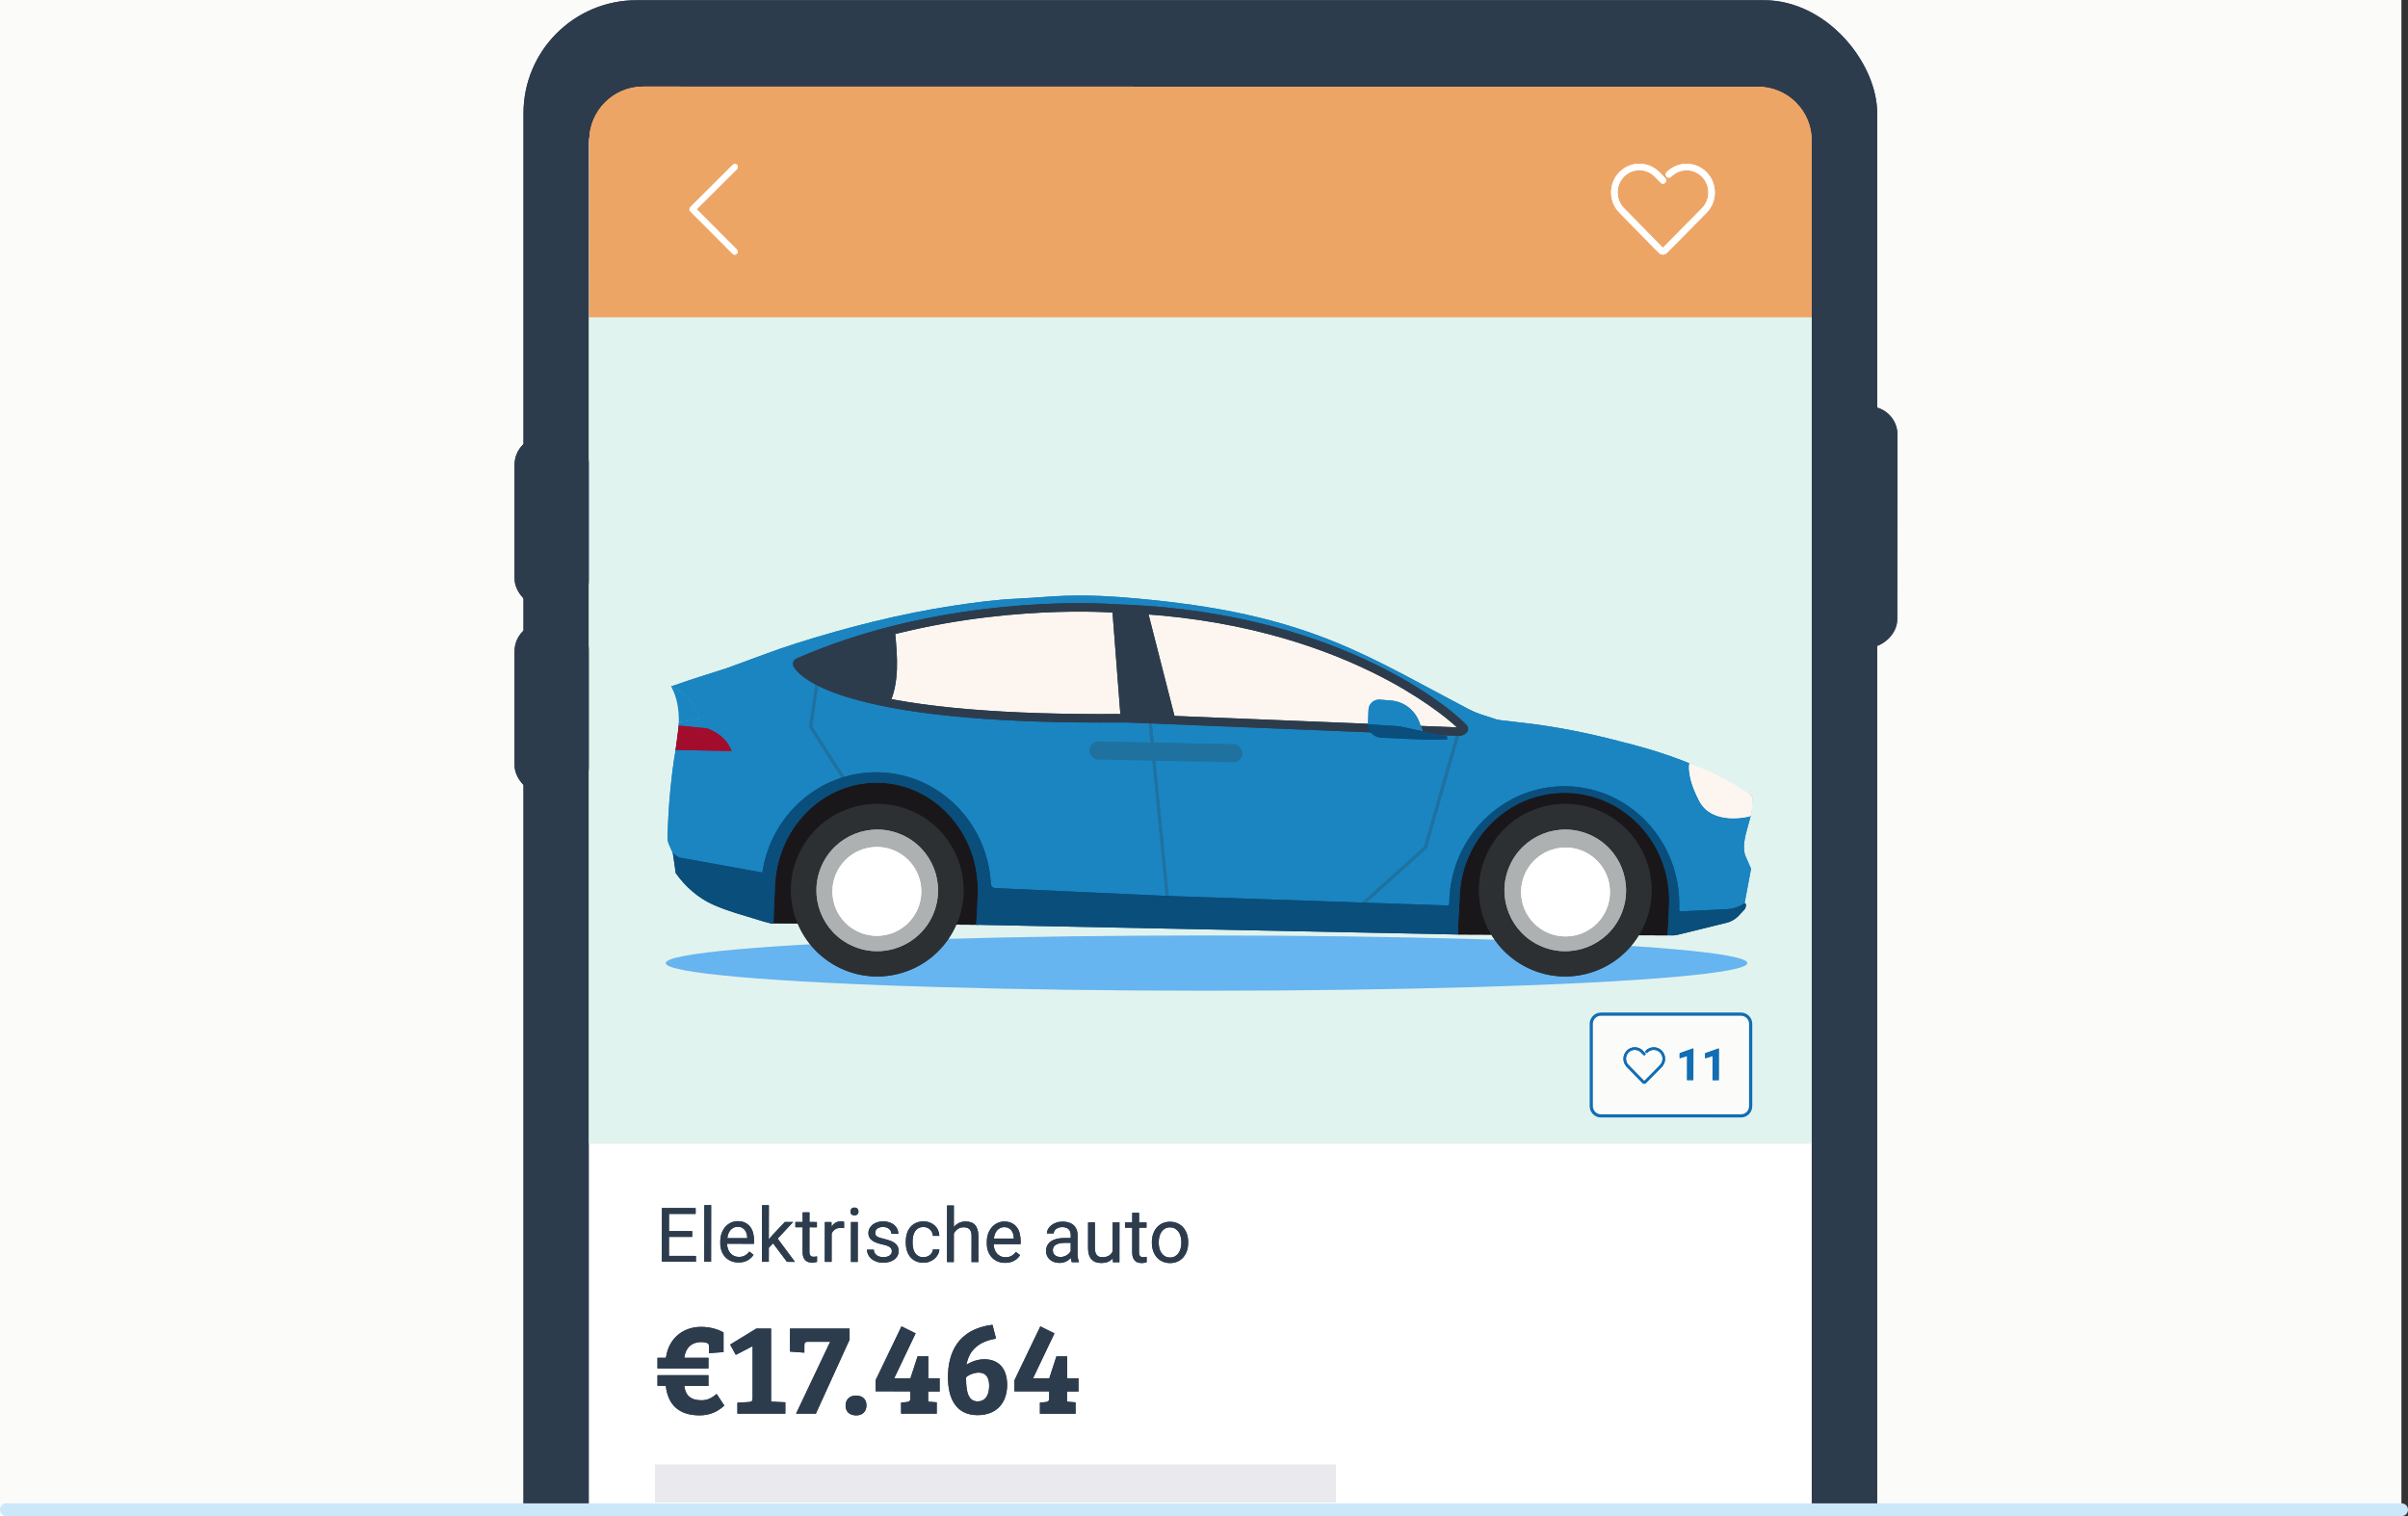 <?xml version="1.0" encoding="UTF-8"?>
<svg id="Layer_1" data-name="Layer 1" xmlns="http://www.w3.org/2000/svg" viewBox="0 0 378 238">
  <rect x="0" y="0" width="378" height="238" fill="#333333" stroke="none"/>
  <defs>
    <style>
      .cls-1 {
        fill: #e1f3ee;
      }

      .cls-2 {
        fill: #a30d2d;
      }

      .cls-3 {
        fill: #adb1b2;
      }

      .cls-4 {
        fill: #66b4f0;
      }

      .cls-5 {
        fill: #2d3c4d;
      }

      .cls-6 {
        fill: #2c3033;
      }

      .cls-7 {
        fill: #1a171b;
      }

      .cls-8 {
        fill: #cce6fa;
      }

      .cls-9 {
        fill: #fbfbfa;
      }

      .cls-10 {
        fill: #fdf6f0;
      }

      .cls-11 {
        fill: #116db4;
      }

      .cls-12 {
        fill: #fff;
      }

      .cls-13 {
        fill: #0a4e7c;
      }

      .cls-14 {
        fill: #1f72a0;
      }

      .cls-15 {
        fill: #1a85c1;
      }

      .cls-16 {
        fill: #eda566;
      }

      .cls-17 {
        fill: #eae9ee;
      }
    </style>
  </defs>
  <rect class="cls-9" x="-1.072" y="-.605" width="378.039" height="239.688"/>
  <g>
    <g>
      <g>
        <rect class="cls-5" x="82.177" y=".034" width="212.496" height="382.565" rx="17.753" ry="17.753"/>
        <rect class="cls-5" x="82.177" y=".034" width="212.496" height="382.565" rx="17.753" ry="17.753"/>
        <rect class="cls-12" x="92.476" y="13.606" width="191.899" height="355.422" rx="8.876" ry="8.876"/>
        <rect class="cls-12" x="92.476" y="13.606" width="191.899" height="355.422" rx="8.876" ry="8.876"/>
        <path class="cls-16" d="M284.395,49.868l-191.899-.028.004-27.804c.001-4.664,3.782-8.444,8.446-8.444l175.009.025c4.664.001,8.444,3.782,8.444,8.446l-.004,27.804Z"/>
        <path class="cls-16" d="M284.395,49.868l-191.899-.028.004-27.804c.001-4.664,3.782-8.444,8.446-8.444l175.009.025c4.664.001,8.444,3.782,8.444,8.446l-.004,27.804Z"/>
        <rect class="cls-5" x="80.776" y="68.516" width="11.715" height="26.778" rx="4.438" ry="4.438"/>
        <rect class="cls-5" x="80.776" y="68.516" width="11.715" height="26.778" rx="4.438" ry="4.438"/>
        <rect class="cls-5" x="80.772" y="97.804" width="11.715" height="26.778" rx="4.438" ry="4.438"/>
        <rect class="cls-5" x="80.772" y="97.804" width="11.715" height="26.778" rx="4.438" ry="4.438"/>
        <rect class="cls-5" x="272.324" y="76.126" width="37.84" height="13.197" rx="4.438" ry="4.438" transform="translate(208.134 373.859) rotate(-89.924)"/>
        <rect class="cls-5" x="272.324" y="76.126" width="37.84" height="13.197" rx="4.438" ry="4.438" transform="translate(208.134 373.859) rotate(-89.924)"/>
        <rect class="cls-1" x="92.487" y="49.854" width="191.899" height="129.663"/>
        <rect class="cls-1" x="92.487" y="49.854" width="191.899" height="129.663"/>
        <path class="cls-5" d="M103.21,213.148l1.327 0c.436-3.152,2.779-4.852,5.537-4.851,1.389 0,2.654.394,3.504.872l-0,3.089-2.281.166 0-1.016c0-.332-.042-.477-.311-.58-.27-.104-.56-.146-.85-.146-1.763-0-2.551,1.099-2.717,2.467l3.794.001-0,1.679-8.004-.001 0-1.679ZM103.21,215.884l8.004.001-0,1.679-3.794-.001c.166,1.493,1.016,2.26,2.695,2.26.933 0,1.617-.352,2.385-.995l1.202,1.825c-1.058.974-2.302,1.534-3.878,1.534-3.235-0-4.976-1.639-5.307-4.625l-1.306-0.0 0-1.679Z"/>
        <path class="cls-5" d="M103.21,213.148l1.327 0c.436-3.152,2.779-4.852,5.537-4.851,1.389 0,2.654.394,3.504.872l-0,3.089-2.281.166 0-1.016c0-.332-.042-.477-.311-.58-.27-.104-.56-.146-.85-.146-1.763-0-2.551,1.099-2.717,2.467l3.794.001-0,1.679-8.004-.001 0-1.679ZM103.21,215.884l8.004.001-0,1.679-3.794-.001c.166,1.493,1.016,2.26,2.695,2.26.933 0,1.617-.352,2.385-.995l1.202,1.825c-1.058.974-2.302,1.534-3.878,1.534-3.235-0-4.976-1.639-5.307-4.625l-1.306-0.0 0-1.679Z"/>
        <path class="cls-5" d="M118.14,211.325l-2.633,1.368-.891-1.618,4.106-2.508,2.322 0-.002,11.466,2.239.104-0,1.783-7.527-.001 0-1.721,1.845-.104c.394-.062.539-.103.539-.663l.001-8.107Z"/>
        <path class="cls-5" d="M118.14,211.325l-2.633,1.368-.891-1.618,4.106-2.508,2.322 0-.002,11.466,2.239.104-0,1.783-7.527-.001 0-1.721,1.845-.104c.394-.062.539-.103.539-.663l.001-8.107Z"/>
        <path class="cls-5" d="M126.767,210.642c-.394-0-.498.145-.498.56l-0,1.14-2.26-.166.001-3.608,9.351.001-0,1.742-5.289,11.611-3.11-0,5.351-11.279-3.546-0Z"/>
        <path class="cls-5" d="M126.767,210.642c-.394-0-.498.145-.498.56l-0,1.14-2.26-.166.001-3.608,9.351.001-0,1.742-5.289,11.611-3.11-0,5.351-11.279-3.546-0Z"/>
        <path class="cls-5" d="M134.356,219.082c1.078 0,1.659.622,1.659,1.535-0.0.891-.539,1.576-1.597,1.576-1.141-0-1.679-.643-1.679-1.556 0-.891.602-1.555,1.618-1.555Z"/>
        <path class="cls-5" d="M134.356,219.082c1.078 0,1.659.622,1.659,1.535-0.0.891-.539,1.576-1.597,1.576-1.141-0-1.679-.643-1.679-1.556 0-.891.602-1.555,1.618-1.555Z"/>
        <path class="cls-5" d="M145.72,212.925l-0,3.442,1.783 0-0,2.073-1.804-0-0,1.597,1.348.104-0,1.783-5.598-.001 0-1.742.912-.083c.394-.062.539-.145.539-.642l0-1.037-5.453-.001 0-1.742,4.065-8.459,2.218,1.099-3.36,7.049,2.55 0,1.12-3.442,1.68 0Z"/>
        <path class="cls-5" d="M145.72,212.925l-0,3.442,1.783 0-0,2.073-1.804-0-0,1.597,1.348.104-0,1.783-5.598-.001 0-1.742.912-.083c.394-.062.539-.145.539-.642l0-1.037-5.453-.001 0-1.742,4.065-8.459,2.218,1.099-3.36,7.049,2.55 0,1.12-3.442,1.68 0Z"/>
        <path class="cls-5" d="M156.358,210.148c-2.55.394-4.251,1.72-4.645,4.105.767-.518,1.825-.871,2.799-.87,2.26 0,3.587,1.452,3.586,4.023-0,2.737-1.577,4.748-4.645,4.747-3.318-0-4.644-2.51-4.644-5.972.001-3.732,1.515-7.547,6.989-8.21l.559,2.177ZM153.641,215.477c-.726-0-1.597.352-1.991.746-.021,2.488.435,3.774,1.824,3.774,1.078 0,1.804-.788,1.804-2.467 0-1.327-.539-2.052-1.638-2.053Z"/>
        <path class="cls-5" d="M156.358,210.148c-2.55.394-4.251,1.72-4.645,4.105.767-.518,1.825-.871,2.799-.87,2.26 0,3.587,1.452,3.586,4.023-0,2.737-1.577,4.748-4.645,4.747-3.318-0-4.644-2.51-4.644-5.972.001-3.732,1.515-7.547,6.989-8.21l.559,2.177ZM153.641,215.477c-.726-0-1.597.352-1.991.746-.021,2.488.435,3.774,1.824,3.774,1.078 0,1.804-.788,1.804-2.467 0-1.327-.539-2.052-1.638-2.053Z"/>
        <path class="cls-5" d="M167.514,212.929l-0,3.442,1.783 0-0,2.073-1.804-0-0,1.597,1.348.104-0,1.783-5.598-.001 0-1.742.912-.083c.394-.062.539-.145.539-.642l0-1.037-5.453-.001 0-1.742,4.065-8.459,2.218,1.099-3.36,7.049,2.55 0,1.12-3.442,1.68 0Z"/>
        <path class="cls-5" d="M167.514,212.929l-0,3.442,1.783 0-0,2.073-1.804-0-0,1.597,1.348.104-0,1.783-5.598-.001 0-1.742.912-.083c.394-.062.539-.145.539-.642l0-1.037-5.453-.001 0-1.742,4.065-8.459,2.218,1.099-3.36,7.049,2.55 0,1.12-3.442,1.68 0Z"/>
        <rect class="cls-17" x="102.814" y="229.927" width="106.882" height="5.933"/>
        <rect class="cls-17" x="102.814" y="229.927" width="106.882" height="5.933"/>
        <path class="cls-5" d="M181.894,194.979c.001-.309.037-.602.111-.882.073-.279.185-.524.333-.734.149-.209.333-.377.553-.502.22-.125.476-.187.769-.187.297.001.557.063.78.189.223.126.409.294.557.504.148.21.259.455.334.735.074.28.112.573.112.882l-0.0.127c-0.0.312-.038.607-.114.884-.076.277-.187.521-.333.731-.147.21-.332.376-.556.499s-.482.184-.775.184c-.297-.001-.556-.062-.777-.186-.222-.124-.406-.29-.554-.501-.148-.21-.259-.454-.332-.731-.073-.277-.109-.573-.108-.885l0-.127ZM180.819,195.105c-.001.455.065.876.198,1.263.132.388.321.723.568,1.007.246.284.545.505.895.666.35.16.746.241,1.185.241.439 0.0.834-.079,1.185-.238.351-.159.65-.38.897-.664.247-.283.437-.618.568-1.005.132-.387.197-.808.198-1.263l0-.127c.001-.455-.064-.876-.195-1.264s-.319-.724-.566-1.009c-.246-.285-.545-.509-.898-.672-.352-.162-.75-.244-1.194-.244-.435-.001-.829.08-1.18.241s-.649.384-.894.669c-.245.285-.434.621-.568,1.008s-.201.808-.201,1.263l-0.0.127ZM177.738,190.389l-.002,1.515-1.139-.002-.001.827,1.139.002-.005,3.873c-0.0.313.038.575.115.789s.181.387.311.518c.131.131.284.225.459.281.175.056.361.084.558.084.193 0.0.356-.013.491-.04.135-.027.245-.051.33-.074l.001-.867c-.054.011-.13.026-.228.042-.098.017-.192.026-.281.026-.089,0-.174-.009-.257-.026-.083-.017-.156-.053-.22-.107-.064-.054-.115-.13-.153-.229-.039-.098-.058-.228-.057-.391l.005-3.879,1.168.002.001-.827-1.168-.002.002-1.515-1.07-.001ZM174.705,198.155l1.017.001.008-6.255-1.069-.001-.006,4.55c-.124.278-.318.499-.582.664-.264.166-.614.248-1.049.247-.147-0-.289-.021-.427-.061-.139-.04-.262-.114-.37-.22-.108-.106-.194-.251-.259-.434-.066-.183-.098-.415-.098-.697l.005-4.053-1.07-.001-.005,4.041c-.001.416.048.772.146,1.067.098.295.237.536.418.723.181.187.396.324.647.411.25.087.53.131.838.131.424 0.0.786-.064,1.087-.192.301-.129.549-.308.746-.54l.023.619ZM165.95,197.244c-.149-.056-.273-.132-.376-.226-.102-.095-.178-.208-.228-.339-.05-.131-.075-.272-.074-.422 0-.385.166-.673.498-.864.332-.19.804-.285,1.417-.284l.89.001-.002,1.284c-.058.119-.138.235-.24.346-.103.111-.223.21-.362.297s-.293.157-.463.21c-.17.054-.351.08-.544.08-.196-0-.369-.028-.517-.084ZM169.363,198.148l0-.092c-.073-.17-.128-.371-.164-.605-.036-.233-.054-.456-.054-.667l.004-2.908c0-.351-.057-.657-.172-.919s-.275-.481-.479-.657c-.204-.176-.45-.307-.737-.394-.287-.087-.6-.131-.939-.131-.378-0-.72.054-1.026.163-.306.109-.568.252-.784.427-.216.175-.383.373-.501.592-.118.219-.177.441-.177.665l1.075.001c0-.131.033-.256.099-.376.066-.119.157-.224.275-.315.118-.091.259-.162.425-.216.166-.054.349-.08.549-.08.435.001.765.111.988.333.223.222.335.52.334.894l-0.0.491-1.064-.002c-.428-0-.815.044-1.162.131-.347.089-.643.219-.888.392-.245.173-.433.387-.564.643-.131.256-.197.552-.198.887-.001.258.049.501.149.726.099.225.241.422.424.587.183.166.405.297.665.394.26.096.55.145.87.145.193 0.0.376-.02.549-.06.173-.04.334-.096.483-.167.148-.071.285-.154.411-.248.125-.094.238-.194.338-.298.015.127.034.25.057.367.023.117.054.215.092.292l1.122.002ZM158.334,192.792c.185.1.336.231.453.393.117.162.204.346.26.55.055.204.089.411.1.618l-0.0.081-3.133-.004c.035-.289.1-.545.195-.769.095-.224.213-.41.356-.56.143-.15.305-.264.486-.343.181-.079.379-.118.595-.118.274 0.0.503.05.688.151ZM158.61,198.148c.247-.067.466-.157.657-.271.191-.114.358-.242.5-.387.143-.144.264-.294.365-.448l-.653-.51c-.197.255-.426.458-.689.612-.262.154-.582.23-.96.23-.285-0-.54-.055-.765-.163-.226-.108-.418-.255-.578-.44s-.283-.403-.369-.653-.133-.52-.141-.81l4.237.006.001-.48c.001-.439-.049-.846-.149-1.22-.1-.374-.254-.698-.464-.972-.21-.274-.476-.489-.8-.646-.323-.156-.709-.235-1.156-.235-.355-.001-.696.071-1.024.215-.328.144-.619.353-.874.627-.255.273-.458.61-.611,1.011-.153.4-.229.855-.23,1.364l-0.0.243c-.001.44.066.844.201,1.214.134.37.327.689.577.958.25.268.552.478.904.629.353.151.746.226,1.182.227.312 0.0.592-.033.838-.1ZM149.737,189.242l-1.069-.001-.012,8.88,1.069.001.006-4.457c.147-.3.352-.543.614-.727.262-.185.567-.277.914-.276.204 0.0.385.026.541.076.156.05.287.129.393.237.106.108.186.248.239.42.054.171.081.379.08.621l-.005,4.11,1.069.001.005-4.099c.001-.409-.046-.757-.141-1.044-.094-.288-.228-.523-.401-.706-.173-.183-.383-.316-.63-.4-.247-.083-.522-.125-.826-.125-.385-0-.734.076-1.047.23-.313.154-.581.368-.805.641l.004-3.382ZM144.136,197.16c-.22-.131-.394-.302-.525-.515-.131-.212-.223-.452-.276-.72-.054-.268-.08-.541-.08-.818l0-.243c0-.27.027-.539.082-.806.054-.268.148-.508.281-.723.133-.213.309-.386.527-.516s.493-.196.824-.196c.216 0.0.411.037.587.111.175.074.326.173.453.298s.228.272.303.44c.075.168.12.348.135.541l1.012.001c-.015-.32-.084-.619-.207-.896-.123-.278-.293-.518-.511-.721-.217-.202-.475-.362-.774-.478-.298-.116-.631-.174-.997-.175-.47-.001-.879.083-1.226.25-.347.167-.636.393-.868.678-.232.285-.405.616-.519.993-.114.378-.171.776-.172,1.197l-0.0.243c-.001.42.056.819.169,1.197.113.378.285.71.516.995.231.286.521.513.869.681s.758.252,1.228.253c.332.001.645-.055.94-.169.295-.113.554-.265.778-.455.224-.191.404-.412.541-.664.137-.252.214-.517.23-.795l-1.012-.001c-.016.174-.065.335-.148.483-.083.148-.191.276-.325.384-.133.108-.286.192-.46.254-.173.061-.355.092-.544.091-.335-0-.613-.066-.832-.198ZM139.91,196.805c-.058.11-.144.205-.258.286-.114.08-.254.144-.419.19-.166.046-.359.069-.578.069-.17-0-.339-.02-.508-.059-.17-.038-.326-.105-.468-.197-.142-.093-.261-.213-.355-.362-.094-.148-.147-.333-.158-.552l-1.069-.001c-0.0.258.055.51.167.754.111.245.274.463.49.654s.483.345.8.461c.318.116.685.175,1.101.175.362 0.0.692-.045.989-.135.297-.09.551-.216.764-.378.212-.162.375-.356.489-.583.114-.227.171-.478.171-.752.001-.254-.045-.478-.135-.67-.09-.193-.228-.364-.412-.512s-.418-.279-.699-.391c-.281-.113-.612-.213-.994-.303-.297-.066-.538-.131-.725-.195-.187-.063-.334-.133-.442-.208-.108-.075-.181-.159-.219-.252-.038-.092-.058-.197-.057-.312 0-.116.023-.228.07-.338.046-.11.12-.208.22-.295.1-.086.229-.155.385-.207.156-.052.346-.078.57-.078.212 0.0.399.033.561.096.162.064.298.147.41.249.111.102.196.218.254.347s.086.257.086.384l1.075.002c0-.27-.053-.524-.161-.761-.108-.237-.265-.445-.47-.622-.206-.178-.456-.318-.751-.42-.295-.103-.629-.154-1.003-.155-.351-0-.669.048-.954.146-.285.098-.528.23-.729.398-.201.168-.356.362-.466.583-.11.222-.165.456-.166.702-0.0.258.051.484.155.676.104.193.253.36.447.501.195.141.43.262.708.362.277.101.589.188.936.261.308.066.557.138.746.215.188.077.334.161.436.252s.17.187.205.289c.035.102.052.211.052.327-0.0.128-.029.246-.087.356ZM133.655,190.62c.106.116.263.173.471.174.208 0.0.366-.057.475-.172.108-.115.162-.26.162-.433 0-.173-.054-.319-.161-.44-.108-.12-.265-.179-.474-.18-.208-0-.365.059-.471.178-.106.12-.159.266-.16.439s.052.318.158.434ZM134.651,191.847l-1.07-.001-.008,6.255,1.069.001.008-6.255ZM132.506,191.809c-.039-.019-.108-.038-.208-.055-.1-.018-.189-.026-.266-.026-.347-0-.642.075-.885.224-.243.15-.445.355-.608.613l-.017-.723-1.041-.001-.008,6.255,1.069.001.006-4.44c.116-.274.291-.491.524-.653.234-.161.535-.242.905-.242.101 0.0.19.003.269.009.079.006.165.016.257.032l.001-.994ZM125.998,190.321l-.002,1.515-1.139-.002-.001.827,1.139.002-.005,3.873c-0.0.313.038.576.115.789.077.213.181.387.312.518.131.131.284.225.459.281.175.056.361.084.558.084.193 0.0.356-.013.491-.04.135-.027.245-.052.33-.075l.001-.867c-.054.012-.13.026-.228.043-.098.017-.192.026-.28.026-.089-0-.174-.009-.257-.026-.083-.017-.156-.053-.22-.107-.064-.054-.114-.13-.153-.229s-.057-.228-.057-.39l.005-3.879,1.168.001.001-.827-1.168-.001.002-1.515-1.07-.001ZM123.531,198.087l1.254.002-2.712-3.646,2.438-2.61-1.301-.002-1.951,2.056-.573.687.007-5.371-1.069-.001-.012,8.88,1.07.001.003-2.197.671-.699,2.176,2.899ZM116.491,192.736c.185.1.336.231.453.393.118.162.204.346.26.55.055.204.089.411.1.618l-0.0.081-3.133-.004c.035-.289.1-.545.195-.769.095-.223.213-.41.356-.56.143-.15.305-.264.486-.343.181-.079.379-.118.595-.118.274 0.0.503.051.688.151ZM116.767,198.092c.247-.067.466-.157.657-.271.191-.114.358-.242.5-.387.143-.144.265-.293.365-.448l-.653-.51c-.197.255-.426.458-.689.612-.262.154-.582.23-.96.23-.285-0-.54-.055-.766-.163-.226-.108-.418-.255-.578-.44-.16-.186-.283-.403-.369-.654-.086-.251-.133-.52-.14-.81l4.237.006.001-.48c.001-.439-.049-.846-.149-1.22-.1-.374-.254-.698-.464-.972-.21-.274-.476-.489-.8-.646-.323-.156-.709-.235-1.156-.235-.355-.001-.696.071-1.023.215-.328.144-.619.353-.874.627-.255.273-.458.61-.611,1.011-.153.401-.229.855-.23,1.364l-0.0.243c-0.0.44.066.844.201,1.214.134.37.327.689.577.958.25.268.552.478.904.629.353.151.746.226,1.182.227.312.001.592-.033.838-.1ZM111.634,189.192l-1.069-.001-.012,8.88,1.069.001.012-8.88ZM108.663,193.269l-3.648-.005.004-2.705,4.18.005.001-.913-5.29-.007-.011,8.417,5.347.007.001-.908-4.237-.006.004-2.983,3.648.005.001-.908Z"/>
        <path class="cls-5" d="M181.894,194.979c.001-.309.037-.602.111-.882.073-.279.185-.524.333-.734.149-.209.333-.377.553-.502.22-.125.476-.187.769-.187.297.001.557.063.78.189.223.126.409.294.557.504.148.21.259.455.334.735.074.28.112.573.112.882l-0.0.127c-0.0.312-.038.607-.114.884-.076.277-.187.521-.333.731-.147.21-.332.376-.556.499s-.482.184-.775.184c-.297-.001-.556-.062-.777-.186-.222-.124-.406-.29-.554-.501-.148-.21-.259-.454-.332-.731-.073-.277-.109-.573-.108-.885l0-.127ZM180.819,195.105c-.001.455.065.876.198,1.263.132.388.321.723.568,1.007.246.284.545.505.895.666.35.16.746.241,1.185.241.439 0.0.834-.079,1.185-.238.351-.159.65-.38.897-.664.247-.283.437-.618.568-1.005.132-.387.197-.808.198-1.263l0-.127c.001-.455-.064-.876-.195-1.264s-.319-.724-.566-1.009c-.246-.285-.545-.509-.898-.672-.352-.162-.75-.244-1.194-.244-.435-.001-.829.08-1.18.241s-.649.384-.894.669c-.245.285-.434.621-.568,1.008s-.201.808-.201,1.263l-0.0.127ZM177.738,190.389l-.002,1.515-1.139-.002-.001.827,1.139.002-.005,3.873c-0.0.313.038.575.115.789s.181.387.311.518c.131.131.284.225.459.281.175.056.361.084.558.084.193 0.0.356-.013.491-.04.135-.027.245-.051.33-.074l.001-.867c-.054.011-.13.026-.228.042-.098.017-.192.026-.281.026-.089,0-.174-.009-.257-.026-.083-.017-.156-.053-.22-.107-.064-.054-.115-.13-.153-.229-.039-.098-.058-.228-.057-.391l.005-3.879,1.168.002.001-.827-1.168-.002.002-1.515-1.07-.001ZM174.705,198.155l1.017.001.008-6.255-1.069-.001-.006,4.55c-.124.278-.318.499-.582.664-.264.166-.614.248-1.049.247-.147-0-.289-.021-.427-.061-.139-.04-.262-.114-.37-.22-.108-.106-.194-.251-.259-.434-.066-.183-.098-.415-.098-.697l.005-4.053-1.07-.001-.005,4.041c-.001.416.048.772.146,1.067.098.295.237.536.418.723.181.187.396.324.647.411.25.087.53.131.838.131.424 0.0.786-.064,1.087-.192.301-.129.549-.308.746-.54l.023.619ZM165.95,197.244c-.149-.056-.273-.132-.376-.226-.102-.095-.178-.208-.228-.339-.05-.131-.075-.272-.074-.422 0-.385.166-.673.498-.864.332-.19.804-.285,1.417-.284l.89.001-.002,1.284c-.058.119-.138.235-.24.346-.103.111-.223.21-.362.297s-.293.157-.463.21c-.17.054-.351.08-.544.08-.196-0-.369-.028-.517-.084ZM169.363,198.148l0-.092c-.073-.17-.128-.371-.164-.605-.036-.233-.054-.456-.054-.667l.004-2.908c0-.351-.057-.657-.172-.919s-.275-.481-.479-.657c-.204-.176-.45-.307-.737-.394-.287-.087-.6-.131-.939-.131-.378-0-.72.054-1.026.163-.306.109-.568.252-.784.427-.216.175-.383.373-.501.592-.118.219-.177.441-.177.665l1.075.001c0-.131.033-.256.099-.376.066-.119.157-.224.275-.315.118-.091.259-.162.425-.216.166-.054.349-.08.549-.08.435.001.765.111.988.333.223.222.335.52.334.894l-0.0.491-1.064-.002c-.428-0-.815.044-1.162.131-.347.089-.643.219-.888.392-.245.173-.433.387-.564.643-.131.256-.197.552-.198.887-.001.258.049.501.149.726.099.225.241.422.424.587.183.166.405.297.665.394.26.096.55.145.87.145.193 0.0.376-.02.549-.06.173-.04.334-.096.483-.167.148-.071.285-.154.411-.248.125-.094.238-.194.338-.298.015.127.034.25.057.367.023.117.054.215.092.292l1.122.002ZM158.334,192.792c.185.1.336.231.453.393.117.162.204.346.26.55.055.204.089.411.1.618l-0.0.081-3.133-.004c.035-.289.1-.545.195-.769.095-.224.213-.41.356-.56.143-.15.305-.264.486-.343.181-.079.379-.118.595-.118.274 0.0.503.05.688.151ZM158.61,198.148c.247-.067.466-.157.657-.271.191-.114.358-.242.5-.387.143-.144.264-.294.365-.448l-.653-.51c-.197.255-.426.458-.689.612-.262.154-.582.23-.96.23-.285-0-.54-.055-.765-.163-.226-.108-.418-.255-.578-.44s-.283-.403-.369-.653-.133-.52-.141-.81l4.237.006.001-.48c.001-.439-.049-.846-.149-1.22-.1-.374-.254-.698-.464-.972-.21-.274-.476-.489-.8-.646-.323-.156-.709-.235-1.156-.235-.355-.001-.696.071-1.024.215-.328.144-.619.353-.874.627-.255.273-.458.61-.611,1.011-.153.4-.229.855-.23,1.364l-0.0.243c-.001.44.066.844.201,1.214.134.37.327.689.577.958.25.268.552.478.904.629.353.151.746.226,1.182.227.312 0.0.592-.033.838-.1ZM149.737,189.242l-1.069-.001-.012,8.88,1.069.001.006-4.457c.147-.3.352-.543.614-.727.262-.185.567-.277.914-.276.204 0.0.385.026.541.076.156.05.287.129.393.237.106.108.186.248.239.42.054.171.081.379.08.621l-.005,4.11,1.069.001.005-4.099c.001-.409-.046-.757-.141-1.044-.094-.288-.228-.523-.401-.706-.173-.183-.383-.316-.63-.4-.247-.083-.522-.125-.826-.125-.385-0-.734.076-1.047.23-.313.154-.581.368-.805.641l.004-3.382ZM144.136,197.16c-.22-.131-.394-.302-.525-.515-.131-.212-.223-.452-.276-.72-.054-.268-.08-.541-.08-.818l0-.243c0-.27.027-.539.082-.806.054-.268.148-.508.281-.723.133-.213.309-.386.527-.516s.493-.196.824-.196c.216 0.0.411.037.587.111.175.074.326.173.453.298s.228.272.303.44c.075.168.12.348.135.541l1.012.001c-.015-.32-.084-.619-.207-.896-.123-.278-.293-.518-.511-.721-.217-.202-.475-.362-.774-.478-.298-.116-.631-.174-.997-.175-.47-.001-.879.083-1.226.25-.347.167-.636.393-.868.678-.232.285-.405.616-.519.993-.114.378-.171.776-.172,1.197l-0.0.243c-.001.42.056.819.169,1.197.113.378.285.71.516.995.231.286.521.513.869.681s.758.252,1.228.253c.332.001.645-.055.94-.169.295-.113.554-.265.778-.455.224-.191.404-.412.541-.664.137-.252.214-.517.23-.795l-1.012-.001c-.016.174-.065.335-.148.483-.083.148-.191.276-.325.384-.133.108-.286.192-.46.254-.173.061-.355.092-.544.091-.335-0-.613-.066-.832-.198ZM139.91,196.805c-.058.11-.144.205-.258.286-.114.08-.254.144-.419.19-.166.046-.359.069-.578.069-.17-0-.339-.02-.508-.059-.17-.038-.326-.105-.468-.197-.142-.093-.261-.213-.355-.362-.094-.148-.147-.333-.158-.552l-1.069-.001c-0.0.258.055.51.167.754.111.245.274.463.49.654s.483.345.8.461c.318.116.685.175,1.101.175.362 0.0.692-.045.989-.135.297-.09.551-.216.764-.378.212-.162.375-.356.489-.583.114-.227.171-.478.171-.752.001-.254-.045-.478-.135-.67-.09-.193-.228-.364-.412-.512s-.418-.279-.699-.391c-.281-.113-.612-.213-.994-.303-.297-.066-.538-.131-.725-.195-.187-.063-.334-.133-.442-.208-.108-.075-.181-.159-.219-.252-.038-.092-.058-.197-.057-.312 0-.116.023-.228.07-.338.046-.11.12-.208.22-.295.1-.086.229-.155.385-.207.156-.052.346-.078.57-.078.212 0.0.399.033.561.096.162.064.298.147.41.249.111.102.196.218.254.347s.086.257.086.384l1.075.002c0-.27-.053-.524-.161-.761-.108-.237-.265-.445-.47-.622-.206-.178-.456-.318-.751-.42-.295-.103-.629-.154-1.003-.155-.351-0-.669.048-.954.146-.285.098-.528.23-.729.398-.201.168-.356.362-.466.583-.11.222-.165.456-.166.702-0.0.258.051.484.155.676.104.193.253.36.447.501.195.141.43.262.708.362.277.101.589.188.936.261.308.066.557.138.746.215.188.077.334.161.436.252s.17.187.205.289c.035.102.052.211.052.327-0.0.128-.029.246-.087.356ZM133.655,190.62c.106.116.263.173.471.174.208 0.0.366-.057.475-.172.108-.115.162-.26.162-.433 0-.173-.054-.319-.161-.44-.108-.12-.265-.179-.474-.18-.208-0-.365.059-.471.178-.106.12-.159.266-.16.439s.052.318.158.434ZM134.651,191.847l-1.07-.001-.008,6.255,1.069.001.008-6.255ZM132.506,191.809c-.039-.019-.108-.038-.208-.055-.1-.018-.189-.026-.266-.026-.347-0-.642.075-.885.224-.243.15-.445.355-.608.613l-.017-.723-1.041-.001-.008,6.255,1.069.001.006-4.44c.116-.274.291-.491.524-.653.234-.161.535-.242.905-.242.101 0.0.19.003.269.009.079.006.165.016.257.032l.001-.994ZM125.998,190.321l-.002,1.515-1.139-.002-.001.827,1.139.002-.005,3.873c-0.0.313.038.576.115.789.077.213.181.387.312.518.131.131.284.225.459.281.175.056.361.084.558.084.193 0.0.356-.013.491-.04.135-.027.245-.052.33-.075l.001-.867c-.054.012-.13.026-.228.043-.098.017-.192.026-.28.026-.089-0-.174-.009-.257-.026-.083-.017-.156-.053-.22-.107-.064-.054-.114-.13-.153-.229s-.057-.228-.057-.39l.005-3.879,1.168.001.001-.827-1.168-.001.002-1.515-1.07-.001ZM123.531,198.087l1.254.002-2.712-3.646,2.438-2.61-1.301-.002-1.951,2.056-.573.687.007-5.371-1.069-.001-.012,8.88,1.07.001.003-2.197.671-.699,2.176,2.899ZM116.491,192.736c.185.1.336.231.453.393.118.162.204.346.26.55.055.204.089.411.1.618l-0.0.081-3.133-.004c.035-.289.1-.545.195-.769.095-.223.213-.41.356-.56.143-.15.305-.264.486-.343.181-.079.379-.118.595-.118.274 0.0.503.051.688.151ZM116.767,198.092c.247-.067.466-.157.657-.271.191-.114.358-.242.5-.387.143-.144.265-.293.365-.448l-.653-.51c-.197.255-.426.458-.689.612-.262.154-.582.23-.96.23-.285-0-.54-.055-.766-.163-.226-.108-.418-.255-.578-.44-.16-.186-.283-.403-.369-.654-.086-.251-.133-.52-.14-.81l4.237.006.001-.48c.001-.439-.049-.846-.149-1.22-.1-.374-.254-.698-.464-.972-.21-.274-.476-.489-.8-.646-.323-.156-.709-.235-1.156-.235-.355-.001-.696.071-1.023.215-.328.144-.619.353-.874.627-.255.273-.458.61-.611,1.011-.153.401-.229.855-.23,1.364l-0.0.243c-0.0.44.066.844.201,1.214.134.37.327.689.577.958.25.268.552.478.904.629.353.151.746.226,1.182.227.312.001.592-.033.838-.1ZM111.634,189.192l-1.069-.001-.012,8.88,1.069.001.012-8.88ZM108.663,193.269l-3.648-.005.004-2.705,4.18.005.001-.913-5.29-.007-.011,8.417,5.347.007.001-.908-4.237-.006.004-2.983,3.648.005.001-.908Z"/>
      </g>
      <g>
        <ellipse class="cls-4" cx="189.397" cy="151.189" rx="84.895" ry="4.338"/>
        <g>
          <path class="cls-15" d="M105.223,124.099l18.935,1.57-2.845,13.911,93.699,3.105,14.616.296,35.009.71-6.508-16.111,5.693.415c2.555.186,5.09.592,7.576,1.213l2.911.727c.34-1.197.704-2.381.724-3.369l.025-1.216c.002-.095-.023-.186-.069-.265.014.13.019.249.018.314,0,0-.022.465-.038.612l-7.341-3.465-8.967-2.771c-2.14-.661-4.336-1.125-6.561-1.385l-9.886-1.155c-1.216-.142-2.37-.615-3.336-1.367l-3.321-2.82c-.289-.032-.518-.068-.646-.11l-2.474-.808c-.646-.211-1.273-.477-1.874-.795-1.698-.898-5.383-2.849-7.489-3.983-3.597-1.938-7.226-3.824-10.959-5.487-11.066-4.93-21.699-6.815-33.599-7.908-3.964-.364-7.238-.549-11.322-.43-2.176.063-4.602.313-7.442.446-3.474.162-6.705.594-10.101,1.108-8.297,1.257-16.598,3.373-24.692,5.922-3.687,1.184-5.009,1.767-10.931,3.908-2.859.921-5.234,1.627-8.709,2.861,1.647.6,3.003,1.807,3.79,3.373l.84,1.673-3.384.583c-.02,1.495-.264,2.971-.508,4.326-.381,2.118-.626,4.272-.832,6.371Z"/>
          <path class="cls-15" d="M105.223,124.099l18.935,1.57-2.845,13.911,93.699,3.105,14.616.296,35.009.71-6.508-16.111,5.693.415c2.555.186,5.09.592,7.576,1.213l2.911.727c.34-1.197.704-2.381.724-3.369l.025-1.216c.002-.095-.023-.186-.069-.265.014.13.019.249.018.314,0,0-.022.465-.038.612l-7.341-3.465-8.967-2.771c-2.14-.661-4.336-1.125-6.561-1.385l-9.886-1.155c-1.216-.142-2.37-.615-3.336-1.367l-3.321-2.82c-.289-.032-.518-.068-.646-.11l-2.474-.808c-.646-.211-1.273-.477-1.874-.795-1.698-.898-5.383-2.849-7.489-3.983-3.597-1.938-7.226-3.824-10.959-5.487-11.066-4.93-21.699-6.815-33.599-7.908-3.964-.364-7.238-.549-11.322-.43-2.176.063-4.602.313-7.442.446-3.474.162-6.705.594-10.101,1.108-8.297,1.257-16.598,3.373-24.692,5.922-3.687,1.184-5.009,1.767-10.931,3.908-2.859.921-5.234,1.627-8.709,2.861,1.647.6,3.003,1.807,3.79,3.373l.84,1.673-3.384.583c-.02,1.495-.264,2.971-.508,4.326-.381,2.118-.626,4.272-.832,6.371Z"/>
          <path class="cls-2" d="M106.55,113.905l4.495.453c2.14.846,3.257,2.081,3.787,3.539l-8.778-.168"/>
          <path class="cls-2" d="M106.55,113.905l4.495.453c2.14.846,3.257,2.081,3.787,3.539l-8.778-.168"/>
          <path class="cls-14" d="M213.147,142.905l-.317-.353,10.7-9.611,5.205-18.144.457.131-5.223,18.21c-.012.043-.036.081-.07.111l-10.751,9.657Z"/>
          <path class="cls-14" d="M213.147,142.905l-.317-.353,10.7-9.611,5.205-18.144.457.131-5.223,18.21c-.012.043-.036.081-.07.111l-10.751,9.657Z"/>
          <rect class="cls-14" x="181.639" y="112.29" width=".475" height="29.31" transform="translate(-11.505 18.328) rotate(-5.592)"/>
          <rect class="cls-14" x="181.639" y="112.29" width=".475" height="29.31" transform="translate(-11.505 18.328) rotate(-5.592)"/>
          <path class="cls-14" d="M132.649,122.977l-5.597-8.759c-.031-.048-.043-.106-.035-.162l1.284-8.742.47.069-1.271,8.654,5.549,8.684-.4.256Z"/>
          <path class="cls-14" d="M132.649,122.977l-5.597-8.759c-.031-.048-.043-.106-.035-.162l1.284-8.742.47.069-1.271,8.654,5.549,8.684-.4.256Z"/>
          <path class="cls-15" d="M104.789,131.458c.062-2.497.197-4.95.437-7.398l20.893,1.73s-5.698,12.786-5.55,12.889c.081.056-3.923-.473-7.603-.969l-6.317-1.423-1.644-3.737c-.151-.344-.226-.717-.217-1.092Z"/>
          <path class="cls-15" d="M104.789,131.458c.062-2.497.197-4.95.437-7.398l20.893,1.73s-5.698,12.786-5.55,12.889c.081.056-3.923-.473-7.603-.969l-6.317-1.423-1.644-3.737c-.151-.344-.226-.717-.217-1.092Z"/>
          <path class="cls-15" d="M109.149,111.166l.84,1.673-3.426.563c.027-1.977-.265-3.955-1.203-5.609,1.647.6,3.003,1.807,3.79,3.373Z"/>
          <g>
            <g>
              <path class="cls-10" d="M175.029,95.523s-.263-.022-.762-.05c-.262-.015-.59-.031-.978-.047-6.149-.253-27.58-.378-47.993,8.568-.134.059-.189.223-.114.348.862,1.444,7.382,8.769,50.864,8.407.216-.002.755.005,1.17.013l51.747,2.099c.313.013.614-.123.812-.366h0c.037-.045.038-.109.003-.155-1.036-1.387-18.467-17.248-52.916-18.748-.395-.017-.792-.033-1.191-.046l-.322-.014-.319-.01Z"/>
              <path class="cls-10" d="M175.029,95.523s-.263-.022-.762-.05c-.262-.015-.59-.031-.978-.047-6.149-.253-27.58-.378-47.993,8.568-.134.059-.189.223-.114.348.862,1.444,7.382,8.769,50.864,8.407.216-.002.755.005,1.17.013l51.747,2.099c.313.013.614-.123.812-.366h0c.037-.045.038-.109.003-.155-1.036-1.387-18.467-17.248-52.916-18.748-.395-.017-.792-.033-1.191-.046l-.322-.014-.319-.01Z"/>
              <path class="cls-5" d="M229.095,115.144c-.048.004-.096.004-.144.002l-51.747-2.099c-.434-.009-.955-.015-1.156-.013-18.414.153-32.374-1.037-41.492-3.536-7.153-1.961-9.11-4.157-9.619-5.01-.077-.129-.095-.286-.049-.43.047-.145.154-.264.293-.325,20.463-8.968,42.004-8.844,48.119-8.592.345.014.675.03.983.048.457.026.715.046.762.05l.638.024c.398.013.796.029,1.192.046,7.913.345,15.556,1.48,22.716,3.376,5.818,1.54,11.331,3.582,16.385,6.069,9.023,4.439,13.569,8.799,14.03,9.417.113.152.109.359-.01.506-.223.274-.552.443-.901.468ZM125.451,104.237c.42.669,2.255,2.792,9.255,4.711,9.068,2.486,22.976,3.669,41.337,3.516.23-.002.791.005,1.178.013l51.753,2.099c.18.007.355-.055.49-.169-.775-.882-5.221-4.952-13.74-9.143-5.021-2.47-10.498-4.499-16.28-6.03-7.121-1.885-14.723-3.015-22.595-3.358-.394-.017-.79-.032-1.188-.046l-.655-.024c-.003-0-.267-.022-.755-.049-.305-.017-.632-.033-.974-.047-6.08-.25-27.487-.375-47.826,8.526Z"/>
              <path class="cls-5" d="M229.095,115.144c-.048.004-.096.004-.144.002l-51.747-2.099c-.434-.009-.955-.015-1.156-.013-18.414.153-32.374-1.037-41.492-3.536-7.153-1.961-9.11-4.157-9.619-5.01-.077-.129-.095-.286-.049-.43.047-.145.154-.264.293-.325,20.463-8.968,42.004-8.844,48.119-8.592.345.014.675.03.983.048.457.026.715.046.762.05l.638.024c.398.013.796.029,1.192.046,7.913.345,15.556,1.48,22.716,3.376,5.818,1.54,11.331,3.582,16.385,6.069,9.023,4.439,13.569,8.799,14.03,9.417.113.152.109.359-.01.506-.223.274-.552.443-.901.468ZM125.451,104.237c.42.669,2.255,2.792,9.255,4.711,9.068,2.486,22.976,3.669,41.337,3.516.23-.002.791.005,1.178.013l51.753,2.099c.18.007.355-.055.49-.169-.775-.882-5.221-4.952-13.74-9.143-5.021-2.47-10.498-4.499-16.28-6.03-7.121-1.885-14.723-3.015-22.595-3.358-.394-.017-.79-.032-1.188-.046l-.655-.024c-.003-0-.267-.022-.755-.049-.305-.017-.632-.033-.974-.047-6.08-.25-27.487-.375-47.826,8.526Z"/>
            </g>
            <g>
              <path class="cls-5" d="M229.102,115.239c-.051.004-.103.005-.155.003l-51.747-2.099c-.431-.009-.951-.014-1.152-.013-18.423.153-32.391-1.038-41.518-3.54-7.187-1.97-9.16-4.19-9.675-5.053-.091-.153-.112-.338-.058-.508.055-.171.181-.311.346-.383,20.482-8.977,42.041-8.852,48.161-8.6.345.014.676.03.984.048.45.025.708.045.762.05l.636.023c.397.013.796.029,1.192.046,7.92.345,15.569,1.482,22.737,3.379,5.824,1.542,11.343,3.586,16.403,6.076,9.039,4.447,13.601,8.825,14.065,9.445.139.186.134.442-.013.622-.24.294-.593.476-.968.503ZM125.593,104.279c.517.746,2.466,2.748,9.139,4.578,9.059,2.484,22.958,3.666,41.311,3.513.231-.002.793.005,1.181.013l51.755,2.1c.121.005.24-.027.343-.088-.921-.975-5.414-4.998-13.639-9.044-5.015-2.467-10.487-4.494-16.262-6.023-7.114-1.884-14.71-3.012-22.575-3.355-.394-.017-.789-.032-1.187-.046l-.66-.025c-.003-0-.266-.022-.752-.049-.304-.017-.631-.033-.973-.047-6.064-.25-27.391-.374-47.68,8.473Z"/>
              <path class="cls-5" d="M229.102,115.239c-.051.004-.103.005-.155.003l-51.747-2.099c-.431-.009-.951-.014-1.152-.013-18.423.153-32.391-1.038-41.518-3.54-7.187-1.97-9.16-4.19-9.675-5.053-.091-.153-.112-.338-.058-.508.055-.171.181-.311.346-.383,20.482-8.977,42.041-8.852,48.161-8.6.345.014.676.03.984.048.45.025.708.045.762.05l.636.023c.397.013.796.029,1.192.046,7.92.345,15.569,1.482,22.737,3.379,5.824,1.542,11.343,3.586,16.403,6.076,9.039,4.447,13.601,8.825,14.065,9.445.139.186.134.442-.013.622-.24.294-.593.476-.968.503ZM125.593,104.279c.517.746,2.466,2.748,9.139,4.578,9.059,2.484,22.958,3.666,41.311,3.513.231-.002.793.005,1.181.013l51.755,2.1c.121.005.24-.027.343-.088-.921-.975-5.414-4.998-13.639-9.044-5.015-2.467-10.487-4.494-16.262-6.023-7.114-1.884-14.71-3.012-22.575-3.355-.394-.017-.789-.032-1.187-.046l-.66-.025c-.003-0-.266-.022-.752-.049-.304-.017-.631-.033-.973-.047-6.064-.25-27.391-.374-47.68,8.473Z"/>
              <path class="cls-5" d="M229.123,115.523c-.062.005-.125.006-.187.003l-51.747-2.099c-.43-.009-.943-.014-1.138-.013-18.449.154-32.444-1.041-41.596-3.55-3.135-.86-5.63-1.86-7.415-2.975-1.466-.915-2.13-1.705-2.43-2.207-.133-.223-.164-.493-.084-.741.08-.249.263-.452.503-.557,20.539-9.002,42.152-8.876,48.287-8.623.343.014.675.03.988.048.454.026.713.046.763.05l.63.023c.397.013.797.029,1.194.046,7.94.346,15.61,1.486,22.797,3.389,5.842,1.547,11.379,3.598,16.456,6.095,9.089,4.472,13.697,8.902,14.167,9.531.217.291.209.691-.02.973-.287.353-.713.574-1.168.608ZM160.596,95.588c-9.568.703-22.66,2.762-35.339,8.319-.09.039-.159.116-.189.209-.029.092-.018.192.031.275.497.833,2.419,2.981,9.506,4.924,9.101,2.495,23.044,3.683,41.441,3.53.199-.002.719.004,1.16.013l51.753,2.1c.04.002.081.001.122-.002.299-.022.579-.167.768-.399.064-.079.066-.19.005-.272-.457-.612-4.973-4.938-13.962-9.36-5.043-2.481-10.544-4.519-16.35-6.056-7.148-1.892-14.777-3.026-22.676-3.37-.395-.017-.793-.033-1.189-.046l-.65-.024c-.028-.002-.282-.023-.755-.049-.31-.017-.64-.033-.98-.047-2.315-.095-6.848-.173-12.696.257ZM229.068,114.765c-.033.002-.067.003-.101.002l-51.756-2.1c-.381-.008-.939-.015-1.167-.013-18.379.153-32.304-1.032-41.389-3.523-6.737-1.847-8.746-3.895-9.298-4.69l-.198-.285.318-.139c20.349-8.873,41.736-8.747,47.806-8.497.341.014.669.03.977.047.434.024.696.045.753.049l.654.025c.398.013.794.029,1.189.046,7.885.343,15.501,1.475,22.636,3.364,5.794,1.534,11.283,3.567,16.315,6.043,9.46,4.654,13.679,9.06,13.72,9.104l.243.258-.304.182c-.122.073-.259.117-.399.127ZM126.044,104.394c.76.876,2.907,2.583,8.763,4.188,9.034,2.477,22.907,3.655,41.233,3.503.233-.002.799.005,1.189.013l51.478,2.088c-1.618-1.532-6.098-5.111-13.151-8.58-4.998-2.459-10.452-4.479-16.209-6.003-7.095-1.878-14.67-3.004-22.515-3.345-.393-.017-.787-.032-1.184-.046l-.675-.026c-.047-.004-.306-.024-.743-.049-.305-.017-.631-.033-.968-.047-6.005-.247-27.081-.374-47.217,8.304Z"/>
              <path class="cls-5" d="M229.123,115.523c-.062.005-.125.006-.187.003l-51.747-2.099c-.43-.009-.943-.014-1.138-.013-18.449.154-32.444-1.041-41.596-3.55-3.135-.86-5.63-1.86-7.415-2.975-1.466-.915-2.13-1.705-2.43-2.207-.133-.223-.164-.493-.084-.741.08-.249.263-.452.503-.557,20.539-9.002,42.152-8.876,48.287-8.623.343.014.675.03.988.048.454.026.713.046.763.05l.63.023c.397.013.797.029,1.194.046,7.94.346,15.61,1.486,22.797,3.389,5.842,1.547,11.379,3.598,16.456,6.095,9.089,4.472,13.697,8.902,14.167,9.531.217.291.209.691-.02.973-.287.353-.713.574-1.168.608ZM160.596,95.588c-9.568.703-22.66,2.762-35.339,8.319-.09.039-.159.116-.189.209-.029.092-.018.192.031.275.497.833,2.419,2.981,9.506,4.924,9.101,2.495,23.044,3.683,41.441,3.53.199-.002.719.004,1.16.013l51.753,2.1c.04.002.081.001.122-.002.299-.022.579-.167.768-.399.064-.079.066-.19.005-.272-.457-.612-4.973-4.938-13.962-9.36-5.043-2.481-10.544-4.519-16.35-6.056-7.148-1.892-14.777-3.026-22.676-3.37-.395-.017-.793-.033-1.189-.046l-.65-.024c-.028-.002-.282-.023-.755-.049-.31-.017-.64-.033-.98-.047-2.315-.095-6.848-.173-12.696.257ZM229.068,114.765c-.033.002-.067.003-.101.002l-51.756-2.1c-.381-.008-.939-.015-1.167-.013-18.379.153-32.304-1.032-41.389-3.523-6.737-1.847-8.746-3.895-9.298-4.69l-.198-.285.318-.139c20.349-8.873,41.736-8.747,47.806-8.497.341.014.669.03.977.047.434.024.696.045.753.049l.654.025c.398.013.794.029,1.189.046,7.885.343,15.501,1.475,22.636,3.364,5.794,1.534,11.283,3.567,16.315,6.043,9.46,4.654,13.679,9.06,13.72,9.104l.243.258-.304.182c-.122.073-.259.117-.399.127ZM126.044,104.394c.76.876,2.907,2.583,8.763,4.188,9.034,2.477,22.907,3.655,41.233,3.503.233-.002.799.005,1.189.013l51.478,2.088c-1.618-1.532-6.098-5.111-13.151-8.58-4.998-2.459-10.452-4.479-16.209-6.003-7.095-1.878-14.67-3.004-22.515-3.345-.393-.017-.787-.032-1.184-.046l-.675-.026c-.047-.004-.306-.024-.743-.049-.305-.017-.631-.033-.968-.047-6.005-.247-27.081-.374-47.217,8.304Z"/>
            </g>
          </g>
          <polygon class="cls-5" points="180.123 95.771 184.541 113.071 175.91 112.619 174.612 95.812 180.123 95.771"/>
          <polygon class="cls-5" points="180.123 95.771 184.541 113.071 175.91 112.619 174.612 95.812 180.123 95.771"/>
          <path class="cls-15" d="M263.836,127.905c2.555.186,5.178.577,7.664,1.198l2.833.748c-.456,1.608-.849,3.344-.32,4.556.041.095.863,1.974.863,1.974l-1.014,5.406-1.195,1.338-.55.436-2.146.258-4.139-.084-2.207.106-7.261-16.39,7.471.454Z"/>
          <path class="cls-15" d="M263.836,127.905c2.555.186,5.178.577,7.664,1.198l2.833.748c-.456,1.608-.849,3.344-.32,4.556.041.095.863,1.974.863,1.974l-1.014,5.406-1.195,1.338-.55.436-2.146.258-4.139-.084-2.207.106-7.261-16.39,7.471.454Z"/>
          <path class="cls-15" d="M275.044,126.058l-7.3-3.442-8.967-2.77c-2.14-.661-4.336-1.125-6.561-1.385l-9.886-1.155c-1.216-.142-2.428-.521-3.394-1.273l-3.402-2.976c1.195.132,4.705.54,5.332.626,5.512.755,9.984,1.767,15.363,3.191,5.317,1.408,10.571,3.277,15.334,6.062.303.177,2.602,1.575,3.368,2.041.001 0.0.001.001.002.001.112.069.175.197.184.328.004.067-.058.604-.074.751Z"/>
          <path class="cls-15" d="M275.044,126.058l-7.3-3.442-8.967-2.77c-2.14-.661-4.336-1.125-6.561-1.385l-9.886-1.155c-1.216-.142-2.428-.521-3.394-1.273l-3.402-2.976c1.195.132,4.705.54,5.332.626,5.512.755,9.984,1.767,15.363,3.191,5.317,1.408,10.571,3.277,15.334,6.062.303.177,2.602,1.575,3.368,2.041.001 0.0.001.001.002.001.112.069.175.197.184.328.004.067-.058.604-.074.751Z"/>
          <polygon class="cls-7" points="153.544 145.177 154.558 137.66 150.829 128.238 145.591 123.911 138.797 121.965 132.85 122.849 127.983 124.961 123.662 129.899 121.023 136.176 120.103 141.886 120.945 144.943 153.544 145.177"/>
          <polygon class="cls-7" points="153.544 145.177 154.558 137.66 150.829 128.238 145.591 123.911 138.797 121.965 132.85 122.849 127.983 124.961 123.662 129.899 121.023 136.176 120.103 141.886 120.945 144.943 153.544 145.177"/>
          <polygon class="cls-7" points="261.746 146.838 262.821 143.597 261.288 133.693 256.725 127.722 250.788 124.737 244.852 123.695 238.066 125.61 232.068 130.237 228.682 135.972 227.929 143.343 228.841 146.703 261.746 146.838"/>
          <polygon class="cls-7" points="261.746 146.838 262.821 143.597 261.288 133.693 256.725 127.722 250.788 124.737 244.852 123.695 238.066 125.61 232.068 130.237 228.682 135.972 227.929 143.343 228.841 146.703 261.746 146.838"/>
          <path class="cls-13" d="M105.613,133.869c.052.189.893.726,1.086.761l12.817,2.319.158.011c1.353-9.052,9.059-15.903,18.217-15.717,9.515.193,17.156,7.913,17.65,17.517.018.356.304.64.661.656l27.239,1.241,43.782,1.487c.151.005.278-.115.279-.266 0-.092.002-.184.003-.277.207-10.236,8.456-18.37,18.424-18.168,9.968.202,17.88,8.664,17.673,18.9-.003.128-.011.319-.018.477-.007.148.115.27.263.262l7.291-.348c.854-.041,1.683-.297,2.411-.744l.315-.193c.348.007.206.751-.033,1.004l-1.014,1.085c-.536.515-1.205.868-1.932,1.02l-7.566,1.86c-.232.057-.469.085-.708.085l-.862-.003c.159-1.849.246-4.208.265-5.16.189-9.327-7.021-17.038-16.104-17.222-9.083-.184-16.6,7.228-16.789,16.555-.021,1.046-.251,3.788-.253,5.692l-.024-0-75.612-1.529c.152-1.837.24-4.154.259-5.093.189-9.327-6.789-17.033-15.585-17.212-8.796-.178-16.081,7.238-16.27,16.566-.02 1-.191,3.631-.213,5.517,0,0-.476-.01-.477-.01-.776-.174-1.387-.367-1.967-.549-2.87-.902-4.441-1.258-6.916-2.323-2.41-1.037-4.473-2.867-5.99-5.008"/>
          <path class="cls-13" d="M105.613,133.869c.052.189.893.726,1.086.761l12.817,2.319.158.011c1.353-9.052,9.059-15.903,18.217-15.717,9.515.193,17.156,7.913,17.65,17.517.018.356.304.64.661.656l27.239,1.241,43.782,1.487c.151.005.278-.115.279-.266 0-.092.002-.184.003-.277.207-10.236,8.456-18.37,18.424-18.168,9.968.202,17.88,8.664,17.673,18.9-.003.128-.011.319-.018.477-.007.148.115.27.263.262l7.291-.348c.854-.041,1.683-.297,2.411-.744l.315-.193c.348.007.206.751-.033,1.004l-1.014,1.085c-.536.515-1.205.868-1.932,1.02l-7.566,1.86c-.232.057-.469.085-.708.085l-.862-.003c.159-1.849.246-4.208.265-5.16.189-9.327-7.021-17.038-16.104-17.222-9.083-.184-16.6,7.228-16.789,16.555-.021,1.046-.251,3.788-.253,5.692l-.024-0-75.612-1.529c.152-1.837.24-4.154.259-5.093.189-9.327-6.789-17.033-15.585-17.212-8.796-.178-16.081,7.238-16.27,16.566-.02 1-.191,3.631-.213,5.517,0,0-.476-.01-.477-.01-.776-.174-1.387-.367-1.967-.549-2.87-.902-4.441-1.258-6.916-2.323-2.41-1.037-4.473-2.867-5.99-5.008"/>
          <path class="cls-15" d="M223.547,115.392l-.755-2.046c-.701-1.9-2.443-3.22-4.463-3.38l-1.805-.143h0c-.937-.019-1.706.736-1.704,1.673l-.083,2.21,8.809,1.686Z"/>
          <path class="cls-15" d="M223.547,115.392l-.755-2.046c-.701-1.9-2.443-3.22-4.463-3.38l-1.805-.143h0c-.937-.019-1.706.736-1.704,1.673l-.083,2.21,8.809,1.686Z"/>
          <path class="cls-13" d="M227.166,115.61l-6.637-1.408c-.514-.128-1.04-.209-1.569-.241l-4.223-.255h0c.034,1.134.936,2.05,2.07,2.1l6.424.283,3.913.01.022-.489Z"/>
          <path class="cls-13" d="M227.166,115.61l-6.637-1.408c-.514-.128-1.04-.209-1.569-.241l-4.223-.255h0c.034,1.134.936,2.05,2.07,2.1l6.424.283,3.913.01.022-.489Z"/>
          <g>
            <circle class="cls-6" cx="137.708" cy="139.75" r="13.537" transform="translate(-50.971 193.544) rotate(-61.335)"/>
            <circle class="cls-6" cx="137.708" cy="139.75" r="13.537" transform="translate(-50.971 193.544) rotate(-61.335)"/>
            <circle class="cls-3" cx="137.708" cy="139.778" r="9.544" transform="translate(-45.586 209.812) rotate(-66.339)"/>
            <circle class="cls-3" cx="137.708" cy="139.778" r="9.544" transform="translate(-45.586 209.812) rotate(-66.339)"/>
            <circle class="cls-12" cx="137.646" cy="139.939" r="6.975"/>
            <circle class="cls-12" cx="137.646" cy="139.939" r="6.975"/>
          </g>
          <g>
            <circle class="cls-6" cx="245.712" cy="139.75" r="13.537" transform="translate(5.224 288.311) rotate(-61.335)"/>
            <circle class="cls-6" cx="245.712" cy="139.75" r="13.537" transform="translate(5.224 288.311) rotate(-61.335)"/>
            <circle class="cls-3" cx="245.711" cy="139.778" r="9.544" transform="translate(19.073 308.737) rotate(-66.339)"/>
            <circle class="cls-3" cx="245.711" cy="139.778" r="9.544" transform="translate(19.073 308.737) rotate(-66.339)"/>
            <circle class="cls-12" cx="245.751" cy="140.027" r="6.975"/>
            <circle class="cls-12" cx="245.751" cy="140.027" r="6.975"/>
          </g>
          <path class="cls-5" d="M140.494,99.164c.408,4.055.687,7.958-.868,11.347,0,0-16.123-4.61-14.643-6.213,1.697-1.838,15.512-5.134,15.512-5.134Z"/>
          <path class="cls-5" d="M140.494,99.164c.408,4.055.687,7.958-.868,11.347,0,0-16.123-4.61-14.643-6.213,1.697-1.838,15.512-5.134,15.512-5.134Z"/>
          <rect class="cls-14" x="171.014" y="116.626" width="24" height="2.809" rx="1.404" ry="1.404" transform="translate(2.43 -3.685) rotate(1.161)"/>
          <rect class="cls-14" x="171.014" y="116.626" width="24" height="2.809" rx="1.404" ry="1.404" transform="translate(2.43 -3.685) rotate(1.161)"/>
          <path class="cls-10" d="M274.697,128.14s-5.858,1.589-7.948-2.412-1.54-5.919-1.54-5.919c.04.026,5.531,1.964,9.784,5.199.094.071.147.184.143.302-.021.65-.119,2.778-.439,2.83Z"/>
          <path class="cls-10" d="M274.697,128.14s-5.858,1.589-7.948-2.412-1.54-5.919-1.54-5.919c.04.026,5.531,1.964,9.784,5.199.094.071.147.184.143.302-.021.65-.119,2.778-.439,2.83Z"/>
        </g>
      </g>
    </g>
    <g>
      <path class="cls-12" d="M115.339,39.983c-.12-0-.241-.046-.332-.138l-6.643-6.666c-.088-.088-.138-.208-.137-.333s.05-.244.138-.332l6.667-6.643c.184-.183.482-.183.665.001.183.184.183.482-.001.665l-6.333,6.311,6.311,6.333c.183.184.183.482-.001.665-.092.092-.212.137-.333.137Z"/>
      <path class="cls-12" d="M115.339,39.983c-.12-0-.241-.046-.332-.138l-6.643-6.666c-.088-.088-.138-.208-.137-.333s.05-.244.138-.332l6.667-6.643c.184-.183.482-.183.665.001.183.184.183.482-.001.665l-6.333,6.311,6.311,6.333c.183.184.183.482-.001.665-.092.092-.212.137-.333.137Z"/>
      <path class="cls-12" d="M261.032,39.958h-0c-.249-0-.483-.099-.659-.278l-6.175-6.299c-1.723-1.757-1.718-4.612.011-6.363.84-.851,1.956-1.318,3.143-1.316s2.302.474,3.139,1.327l.924.943c.197.201.193.523-.007.72-.201.197-.523.194-.72-.007l-.924-.943c-.645-.657-1.502-1.021-2.414-1.022s-1.771.358-2.417,1.013c-1.341,1.358-1.345,3.572-.008,4.935l6.109,6.231,6.131-6.21c1.341-1.359,1.345-3.572.009-4.935-.645-.657-1.502-1.021-2.414-1.022s-1.771.358-2.418,1.014c-.198.2-.52.202-.72.005-.2-.197-.202-.52-.005-.72.841-.851,1.957-1.319,3.144-1.317,1.187.002,2.302.474,3.139,1.327,1.723,1.757,1.717,4.612-.012,6.363l-6.197,6.277c-.176.178-.41.276-.66.276"/>
      <path class="cls-12" d="M261.032,39.958h-0c-.249-0-.483-.099-.659-.278l-6.175-6.299c-1.723-1.757-1.718-4.612.011-6.363.84-.851,1.956-1.318,3.143-1.316s2.302.474,3.139,1.327l.924.943c.197.201.193.523-.007.72-.201.197-.523.194-.72-.007l-.924-.943c-.645-.657-1.502-1.021-2.414-1.022s-1.771.358-2.417,1.013c-1.341,1.358-1.345,3.572-.008,4.935l6.109,6.231,6.131-6.21c1.341-1.359,1.345-3.572.009-4.935-.645-.657-1.502-1.021-2.414-1.022s-1.771.358-2.418,1.014c-.198.2-.52.202-.72.005-.2-.197-.202-.52-.005-.72.841-.851,1.957-1.319,3.144-1.317,1.187.002,2.302.474,3.139,1.327,1.723,1.757,1.717,4.612-.012,6.363l-6.197,6.277c-.176.178-.41.276-.66.276"/>
    </g>
    <rect class="cls-9" x="249.666" y="159.124" width="25.321" height="16.309" rx="6.946" ry="6.946" transform="translate(.296 -.463) rotate(.101)"/>
    <g>
      <rect class="cls-9" x="249.793" y="159.206" width="25.019" height="15.97" rx="1.521" ry="1.521"/>
      <path class="cls-11" d="M273.291,175.176v-.25h-21.977c-.702-.001-1.27-.569-1.271-1.271v-12.928c.001-.702.569-1.27,1.271-1.271h21.977c.702.001,1.27.569,1.271,1.271v12.928c-.001.702-.569,1.27-1.271,1.271v.5c.978-0,1.771-.793,1.771-1.771v-12.928c-0-.978-.793-1.771-1.771-1.771h-21.977c-.978 0-1.771.793-1.771,1.771v12.928c0.0.978.793,1.771,1.771,1.771h21.977v-.25Z"/>
    </g>
    <g>
      <path class="cls-11" d="M258.108,170.136h-0c-.1-0-.194-.04-.265-.112l-2.483-2.533c-.693-.707-.691-1.854.004-2.558.338-.342.787-.53,1.264-.529s.926.19,1.262.534l.372.379c.079.081.078.21-.003.289-.081.079-.21.078-.289-.003l-.372-.379c-.259-.264-.604-.41-.971-.411s-.712.144-.972.407c-.539.546-.541,1.436-.003,1.984l2.456,2.505,2.465-2.497c.539-.546.541-1.436.004-1.984-.259-.264-.604-.41-.971-.411s-.712.144-.972.408c-.079.081-.209.081-.289.002-.08-.079-.081-.209-.002-.289.338-.342.787-.53,1.264-.529.477.001.925.19,1.262.534.693.707.69,1.854-.005,2.558l-2.492,2.524c-.071.072-.165.111-.265.111"/>
      <path class="cls-11" d="M258.108,170.136h-0c-.1-0-.194-.04-.265-.112l-2.483-2.533c-.693-.707-.691-1.854.004-2.558.338-.342.787-.53,1.264-.529s.926.19,1.262.534l.372.379c.079.081.078.21-.003.289-.081.079-.21.078-.289-.003l-.372-.379c-.259-.264-.604-.41-.971-.411s-.712.144-.972.407c-.539.546-.541,1.436-.003,1.984l2.456,2.505,2.465-2.497c.539-.546.541-1.436.004-1.984-.259-.264-.604-.41-.971-.411s-.712.144-.972.408c-.079.081-.209.081-.289.002-.08-.079-.081-.209-.002-.289.338-.342.787-.53,1.264-.529.477.001.925.19,1.262.534.693.707.69,1.854-.005,2.558l-2.492,2.524c-.071.072-.165.111-.265.111"/>
      <g>
        <path class="cls-11" d="M265.815,169.561l-.982-.002.007-3.787-1.173.362.001-.799,2.051-.731.105 0-.009,4.956Z"/>
        <path class="cls-11" d="M265.815,169.561l-.982-.002.007-3.787-1.173.362.001-.799,2.051-.731.105 0-.009,4.956Z"/>
        <path class="cls-11" d="M269.809,169.568l-.982-.002.007-3.787-1.173.362.001-.799,2.051-.731.105 0-.009,4.956Z"/>
        <path class="cls-11" d="M269.809,169.568l-.982-.002.007-3.787-1.173.362.001-.799,2.051-.731.105 0-.009,4.956Z"/>
      </g>
    </g>
  </g>
  <path class="cls-8" d="M1,238h376c.552,0,1-.448,1-1s-.448-1-1-1H1C.448,236-0,236.448-0,237s.448,1,1,1"/>
</svg>